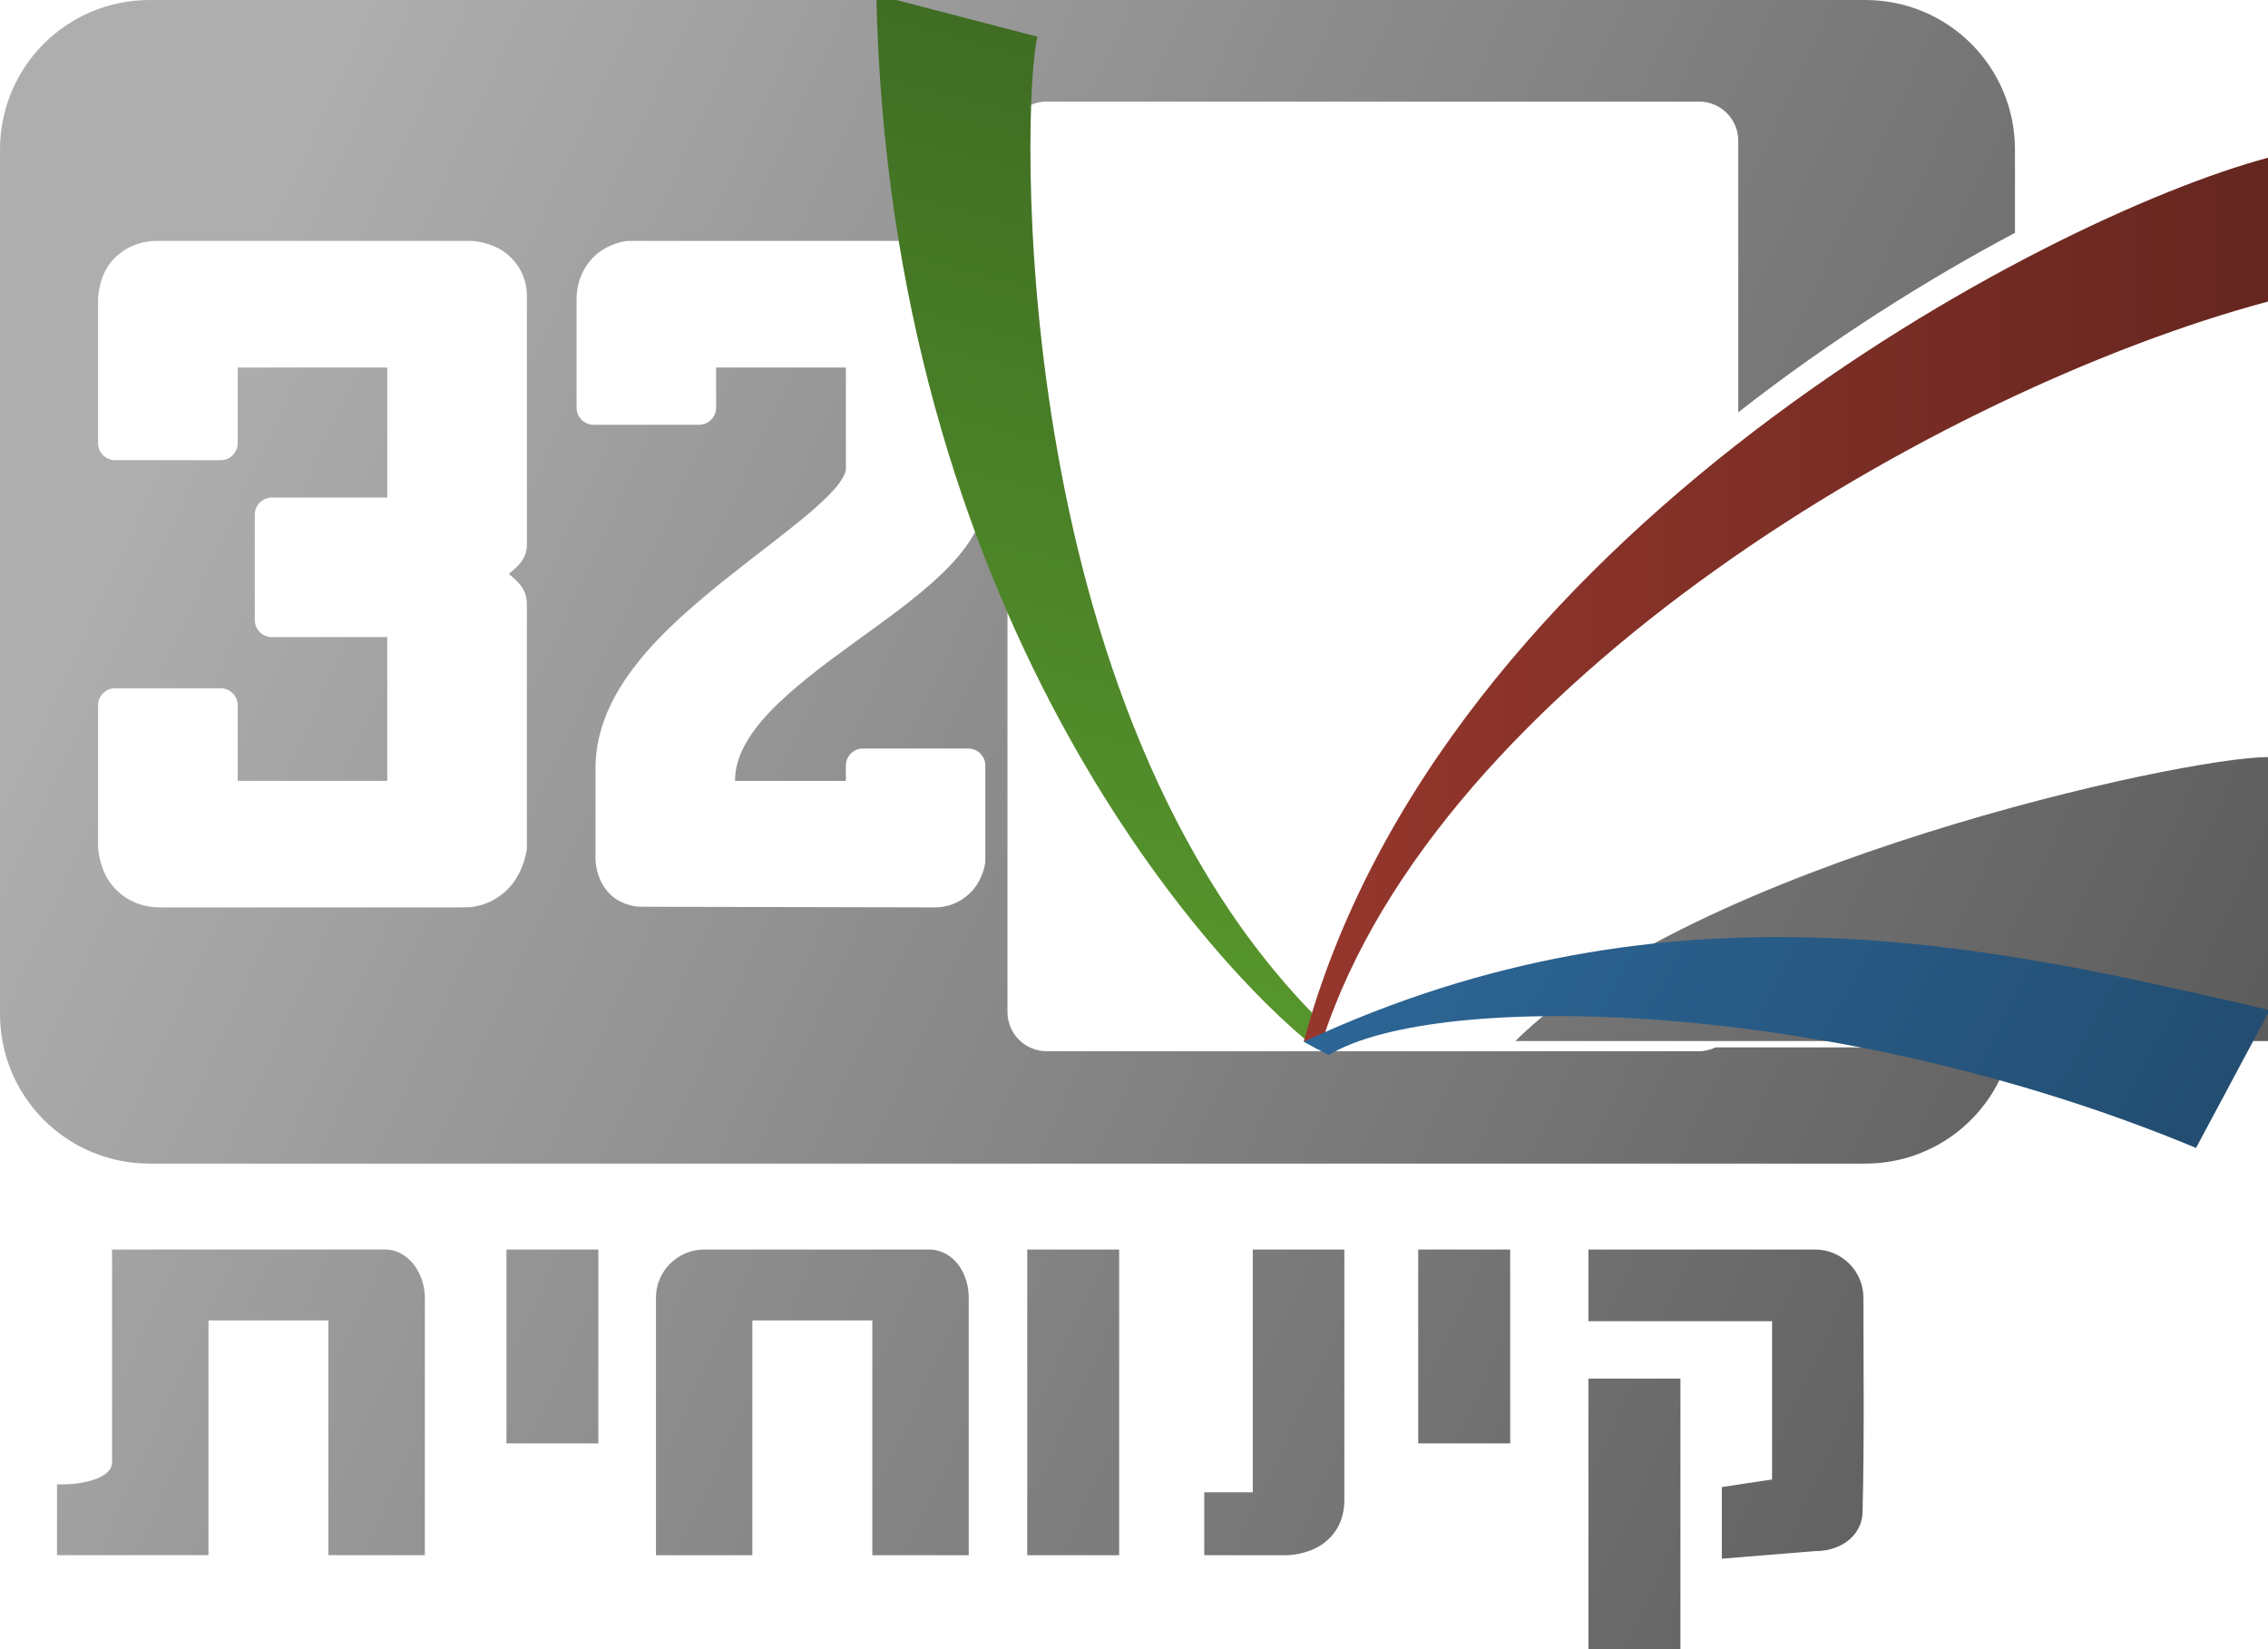 <?xml version="1.0" encoding="UTF-8" standalone="no"?>
<!-- Created with Inkscape (http://www.inkscape.org/) -->

<svg
   width="158.327mm"
   height="115.146mm"
   viewBox="0 0 158.327 115.146"
   version="1.1"
   id="svg8287"
   inkscape:version="1.2.2 (b0a8486541, 2022-12-01)"
   sodipodi:docname="ietv-eincyc.svg"
   xmlns:inkscape="http://www.inkscape.org/namespaces/inkscape"
   xmlns:sodipodi="http://sodipodi.sourceforge.net/DTD/sodipodi-0.dtd"
   xmlns:xlink="http://www.w3.org/1999/xlink"
   xmlns="http://www.w3.org/2000/svg"
   xmlns:svg="http://www.w3.org/2000/svg">
  <sodipodi:namedview
     id="namedview8289"
     pagecolor="#ffffff"
     bordercolor="#000000"
     borderopacity="0.25"
     inkscape:showpageshadow="2"
     inkscape:pageopacity="0.0"
     inkscape:pagecheckerboard="0"
     inkscape:deskcolor="#d1d1d1"
     inkscape:document-units="mm"
     showgrid="false"
     inkscape:zoom="0.51717104"
     inkscape:cx="473.73109"
     inkscape:cy="311.309"
     inkscape:window-width="1920"
     inkscape:window-height="1001"
     inkscape:window-x="0"
     inkscape:window-y="0"
     inkscape:window-maximized="1"
     inkscape:current-layer="g9793" />
  <defs
     id="defs8284">
    <linearGradient
       inkscape:collect="always"
       xlink:href="#linearGradient5839"
       id="linearGradient5841"
       x1="135.781"
       y1="142.494"
       x2="177.958"
       y2="161.857"
       gradientUnits="userSpaceOnUse"
       gradientTransform="matrix(3.754,0,0,3.754,-470.435,-461.305)" />
    <linearGradient
       inkscape:collect="always"
       id="linearGradient5839">
      <stop
         style="stop-color:#aeaeae;stop-opacity:1;"
         offset="0.133"
         id="stop5835" />
      <stop
         style="stop-color:#5c5c5c;stop-opacity:1;"
         offset="1"
         id="stop5837" />
    </linearGradient>
    <linearGradient
       inkscape:collect="always"
       xlink:href="#linearGradient7139"
       id="linearGradient7141"
       x1="161.05"
       y1="155.433"
       x2="177.958"
       y2="155.433"
       gradientUnits="userSpaceOnUse"
       gradientTransform="matrix(0.945,-3.633,3.633,0.945,-609.023,579.033)" />
    <linearGradient
       inkscape:collect="always"
       id="linearGradient7139">
      <stop
         style="stop-color:#57962c;stop-opacity:1;"
         offset="0"
         id="stop7135" />
      <stop
         style="stop-color:#3f6d23;stop-opacity:1;"
         offset="1"
         id="stop7137" />
    </linearGradient>
    <linearGradient
       inkscape:collect="always"
       xlink:href="#linearGradient7147"
       id="linearGradient7149"
       x1="160.025"
       y1="153.649"
       x2="177.958"
       y2="153.649"
       gradientUnits="userSpaceOnUse"
       gradientTransform="matrix(3.754,0,0,3.754,-470.435,-461.305)" />
    <linearGradient
       inkscape:collect="always"
       id="linearGradient7147">
      <stop
         style="stop-color:#96372c;stop-opacity:1;"
         offset="0"
         id="stop7143" />
      <stop
         style="stop-color:#652620;stop-opacity:1;"
         offset="1"
         id="stop7145" />
    </linearGradient>
    <linearGradient
       inkscape:collect="always"
       xlink:href="#linearGradient7131"
       id="linearGradient7133"
       x1="162.393"
       y1="157.363"
       x2="177.958"
       y2="157.363"
       gradientUnits="userSpaceOnUse"
       gradientTransform="matrix(3.311,1.77,-1.77,3.311,-120.836,-676.904)" />
    <linearGradient
       inkscape:collect="always"
       id="linearGradient7131">
      <stop
         style="stop-color:#2c6696;stop-opacity:1;"
         offset="0"
         id="stop7127" />
      <stop
         style="stop-color:#234d71;stop-opacity:1;"
         offset="1"
         id="stop7129" />
    </linearGradient>
    <linearGradient
       inkscape:collect="always"
       xlink:href="#linearGradient5839"
       id="linearGradient9729"
       gradientUnits="userSpaceOnUse"
       gradientTransform="matrix(3.754,0,0,3.754,-470.974,-461.305)"
       x1="135.781"
       y1="142.494"
       x2="177.958"
       y2="161.857" />
  </defs>
  <g
     inkscape:label="Layer 1"
     inkscape:groupmode="layer"
     id="layer1"
     transform="translate(172.277,-115.513)">
    <g
       id="g9793"
       transform="translate(-211.558,41.903)">
      <path
         id="rect378"
         style="display:inline;fill:url(#linearGradient5841);fill-opacity:1;stroke:none;stroke-width:47.73;stroke-miterlimit:2;paint-order:markers fill stroke"
         d="m 49.738,73.61 c -5.794,0 -10.457,4.663 -10.457,10.457 v 60.328 c 0,5.794 4.663,10.459 10.457,10.459 h 38.797 80.953 c 4.985,0 9.12,-3.458 10.181,-8.113 h -20.634 c -0.351,0.166 -0.738,0.268 -1.153,0.268 h -45.524 c -1.521,0 -2.746,-1.223 -2.746,-2.744 V 83.445 c 0,-1.521 1.225,-2.744 2.746,-2.744 h 45.524 c 1.521,0 2.746,1.223 2.746,2.744 v 18.952 c 6.492,-5.078 13.195,-9.275 19.317,-12.53 V 84.067 c 0,-5.794 -4.663,-10.457 -10.457,-10.457 z m 0.514,16.82 h 0.002 21.91 c 0.021,-4.9e-4 0.041,-4.9e-4 0.059,0 0,0 0.903,0.03 1.839,0.51 0.936,0.479 2,1.635 2,3.316 v 17.387 c 0,1.028 -0.688,1.56 -1.261,2.037 0.58,0.491 1.261,1.045 1.261,2.077 v 17.072 c -0.004,0.055 -0.008,0.109 -0.017,0.164 0,0 -0.125,0.976 -0.735,1.962 -0.609,0.986 -1.906,2.062 -3.761,2.009 h -21.131 c -1.916,0 -3.202,-1.145 -3.74,-2.192 -0.54,-1.047 -0.552,-2.058 -0.552,-2.058 -1.2e-4,-0.007 -1.2e-4,-0.019 0,-0.03 v -9.83 c -2.9e-4,-0.657 0.533,-1.188 1.19,-1.188 h 7.371 c 0.657,-2.6e-4 1.188,0.531 1.188,1.188 v 5.275 h 10.44 v -10.035 h -8.057 c -0.657,3e-4 -1.19,-0.532 -1.19,-1.189 v -7.37 c 0.002,-0.655 0.535,-1.185 1.19,-1.185 h 8.057 v -9.077 h -10.44 v 5.269 c 0.004,0.66 -0.527,1.198 -1.188,1.198 h -7.371 c -0.66,3.1e-4 -1.193,-0.538 -1.19,-1.198 v -9.867 c 0,0 -0.041,-1.005 0.453,-2.054 0.493,-1.049 1.763,-2.192 3.672,-2.192 z m 32.905,0 h 20.853 c 1.859,0 3.12,1.059 3.617,2.06 0.497,1.001 0.437,1.963 0.437,1.963 V 108.027 c 0,2.196 -1.357,4.038 -3.094,5.702 -1.738,1.664 -3.955,3.221 -6.131,4.802 -2.176,1.58 -4.307,3.185 -5.838,4.804 -1.531,1.619 -2.406,3.18 -2.406,4.757 v 0.041 h 7.735 v -1.07 c -2.5e-4,-0.657 0.532,-1.189 1.189,-1.189 h 7.361 c 0.655,0.002 1.185,0.534 1.185,1.189 v 6.618 c 0.004,0.051 -0.001,0.104 -0.004,0.155 0,0 -0.09,0.754 -0.565,1.516 -0.475,0.762 -1.515,1.614 -2.948,1.614 h -0.008 l -20.557,-0.046 c -0.008,1.5e-4 -0.021,1.5e-4 -0.029,0 0,3e-5 -0.836,-0.007 -1.648,-0.525 -0.811,-0.518 -1.566,-1.712 -1.444,-3.287 l -0.008,0.091 v -5.968 c 0,-5.451 4.764,-9.73 9.187,-13.265 2.212,-1.767 4.394,-3.364 5.968,-4.731 0.787,-0.684 1.42,-1.311 1.814,-1.83 0.394,-0.519 0.51,-0.893 0.51,-1.043 V 99.271 H 89.271 v 2.797 c 0.004,0.66 -0.529,1.2 -1.19,1.2 h -7.361 c -0.66,3e-4 -1.193,-0.54 -1.189,-1.2 v -7.56 c 0,-1.67 0.897,-2.859 1.754,-3.417 0.857,-0.558 1.731,-0.656 1.731,-0.656 0.047,-0.004 0.093,-0.004 0.14,-0.004 z M 197.608,126.471 c -6.015,0 -40.134,7.494 -52.54,19.825 h 52.54 z m -131.456,34.381 -19.049,0.002 v 0.54 14.269 c 0,0.371 -0.133,0.589 -0.402,0.813 -0.269,0.224 -0.688,0.408 -1.123,0.529 -0.871,0.242 -1.774,0.248 -1.774,0.248 h -0.544 v 4.942 h 4.386 6.188 v -16.393 h 8.372 v 16.393 h 6.732 v -17.984 c 4.52e-4,-0.786 -0.247,-1.587 -0.712,-2.23 -0.465,-0.643 -1.194,-1.13 -2.075,-1.13 z m 8.484,0.002 v 0.54 12.995 h 6.414 V 160.854 Z m 36.356,0 v 0.54 20.802 h 6.416 V 160.854 Z m 15.743,0 v 0.54 16.41 h -3.387 v 4.392 h 5.728 c 0,0 0.981,0.012 1.985,-0.461 1.004,-0.472 2.069,-1.537 2.069,-3.381 V 160.854 Z m 11.549,0 v 0.54 12.995 h 6.422 V 160.854 Z m 11.885,0 v 0.544 4.458 h 12.819 v 11.054 l -3.508,0.529 v 5.001 l 6.521,-0.529 c 0.768,4.5e-4 1.554,-0.2 2.192,-0.654 0.638,-0.454 1.113,-1.205 1.113,-2.126 0.123,-5.012 0.06,-9.806 0.059,-14.91 -4.5e-4,-1.851 -1.513,-3.366 -3.364,-3.366 z m 0,9.009 v 18.893 h 6.422 v -18.893 z"
         sodipodi:nodetypes="sssscsccsssssssccssscccccsscsccccscccccccccccccccccccccccsccccscscscccccccccsccccccscsssccccccssccccccccccssccccccccccccccccccccccccccccccccscccccccccccccccccccccccccccc" />
      <path
         id="path180511"
         style="display:inline;fill:url(#linearGradient7141);fill-opacity:1;stroke:none;stroke-width:18.984;stroke-miterlimit:2;paint-order:markers fill stroke"
         d="m 100.455,73.248 c 0.913,42.862 22.816,67.335 30.706,73.566 l 0.454,-1.744 C 109.332,123.116 110.623,80.327 111.703,76.172 Z"
         sodipodi:nodetypes="ccccc" />
      <path
         id="path6395"
         style="display:inline;fill:url(#linearGradient7149);fill-opacity:1;stroke:none;stroke-width:18.984;stroke-miterlimit:2;paint-order:markers fill stroke"
         d="M 197.608,84.623 C 182.027,88.797 139.784,110.919 130.291,146.349 l 1.294,-0.053 c 8.089,-25.026 43.149,-45.502 66.023,-51.631 z"
         sodipodi:nodetypes="ccccc" />
      <path
         id="path7123"
         style="display:inline;fill:url(#linearGradient7133);fill-opacity:1;stroke:none;stroke-width:18.984;stroke-miterlimit:2;paint-order:markers fill stroke"
         d="m 197.726,144.142 c -18.911,-4.411 -41.751,-9.794 -67.435,2.207 l 1.74,0.93 c 7.428,-4.546 35.29,-4.041 60.553,6.481 z"
         sodipodi:nodetypes="ccccc" />
      <path
         d="m 88.439,160.854 c -1.851,4.5e-4 -3.366,1.507 -3.366,3.357 v 17.984 h 6.73 v -16.393 h 8.374 v 16.393 h 6.73 v -17.984 c 0,-0.774 -0.217,-1.573 -0.673,-2.222 -0.455,-0.648 -1.2,-1.136 -2.113,-1.136 z"
         style="display:inline;fill:url(#linearGradient9729);fill-opacity:1;stroke:none;stroke-width:47.73;stroke-miterlimit:2;paint-order:markers fill stroke"
         id="path9540" />
    </g>
  </g>
</svg>
